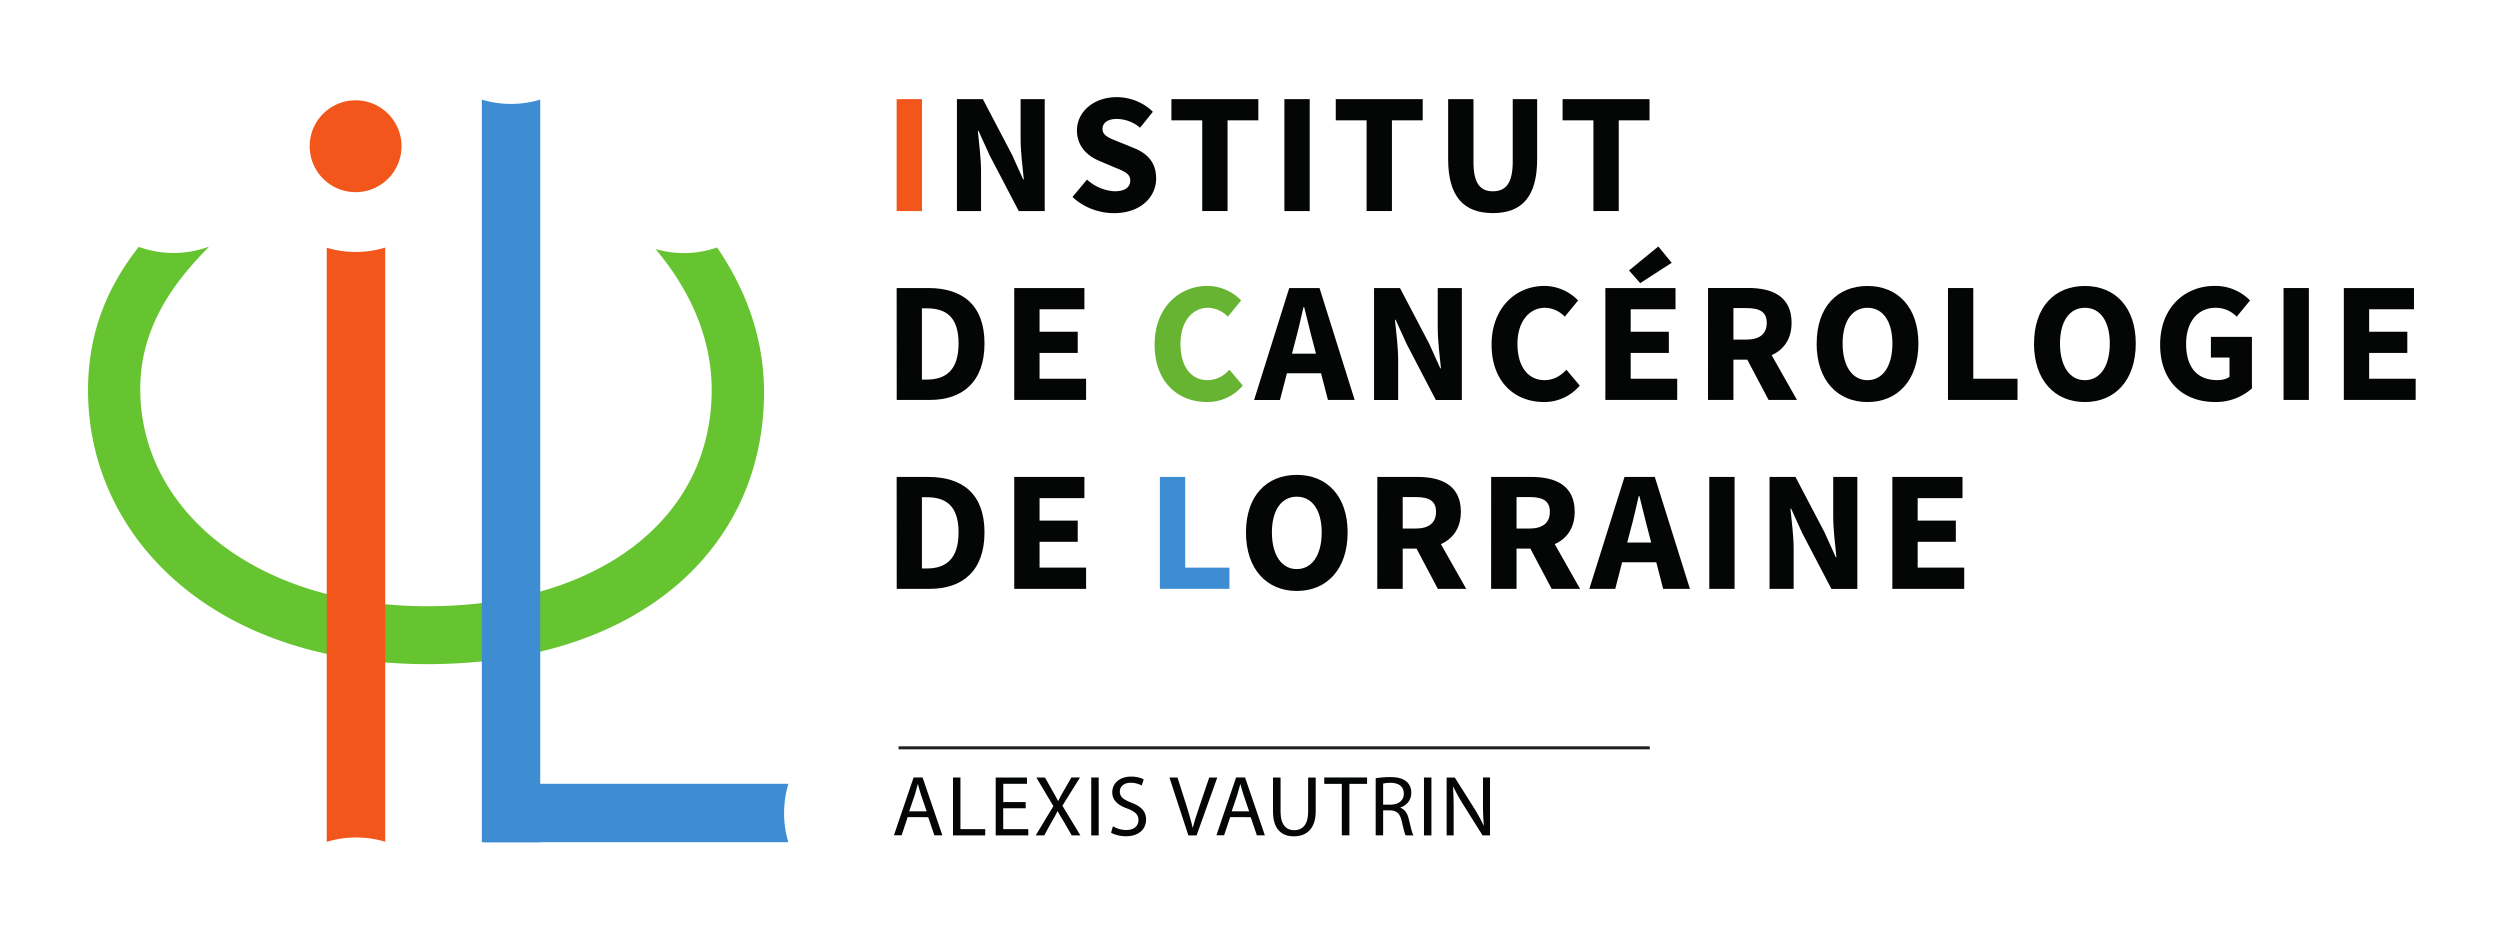 <?xml version="1.0" encoding="UTF-8" standalone="no"?><svg xmlns="http://www.w3.org/2000/svg" xml:space="preserve" viewBox="0 0 550.06 204.09"><defs><clipPath id="a" clipPathUnits="userSpaceOnUse"><path d="M0 153.07h412.55V0H0Z"/></clipPath><clipPath id="b" clipPathUnits="userSpaceOnUse"><path d="M0 153.07h412.55V0H0Z"/></clipPath><clipPath id="c" clipPathUnits="userSpaceOnUse"><path d="M0 153.07h412.55V0H0Z"/></clipPath><clipPath id="d" clipPathUnits="userSpaceOnUse"><path d="M0 153.07h412.55V0H0Z"/></clipPath><clipPath id="e" clipPathUnits="userSpaceOnUse"><path d="M0 153.07h412.55V0H0Z"/></clipPath><clipPath id="f" clipPathUnits="userSpaceOnUse"><path d="M0 153.07h412.55V0H0Z"/></clipPath></defs><g clip-path="url(#a)" transform="matrix(1.333 0 0 -1.333 0 204.1)"><path d="m0 0-.94 2.75c-.2.62-.35 1.2-.5 1.74h-.02c-.14-.56-.3-1.14-.48-1.73L-2.88 0Zm-3.13-.96-1-3H-5.4l3.25 9.55h1.48L2.6-3.97H1.28l-1.02 3z" style="fill:#040606;fill-opacity:1;fill-rule:nonzero;stroke:none" transform="translate(152.95 19.2)"/><path d="M0 0h1.23v-8.52h4.09v-1.04H0Z" style="fill:#040606;fill-opacity:1;fill-rule:nonzero;stroke:none" transform="translate(157.3 24.78)"/><path d="M0 0h-3.71v-3.44H.43v-1.04h-5.38v9.55H.21V4.04H-3.7V1.02H0Z" style="fill:#040606;fill-opacity:1;fill-rule:nonzero;stroke:none" transform="translate(169.3 19.7)"/><path d="m0 0-1.22 2.11c-.5.81-.8 1.33-1.1 1.89h-.03c-.27-.56-.54-1.06-1.04-1.9L-4.54 0h-1.41l2.92 4.83-2.81 4.72h1.43l1.26-2.24c.36-.62.63-1.1.88-1.61h.05c.26.57.5 1 .86 1.61l1.3 2.25h1.42l-2.9-4.66L1.43 0Z" style="fill:#040606;fill-opacity:1;fill-rule:nonzero;stroke:none" transform="translate(176.9 15.22)"/><path d="M181.35 15.22h-1.23v9.56h1.23z" style="fill:#040606;fill-opacity:1;fill-rule:nonzero;stroke:none"/><path d="M0 0a4.36 4.36 0 0 1 2.21-.62c1.26 0 2 .66 2 1.63 0 .89-.51 1.4-1.8 1.9C.85 3.46-.11 4.26-.11 5.6c0 1.5 1.23 2.6 3.09 2.6.97 0 1.68-.23 2.1-.47l-.33-1a3.8 3.8 0 0 1-1.81.45c-1.31 0-1.8-.78-1.8-1.44 0-.89.58-1.33 1.9-1.84 1.6-.62 2.43-1.4 2.43-2.8 0-1.48-1.09-2.75-3.34-2.75-.92 0-1.93.26-2.44.6z" style="fill:#040606;fill-opacity:1;fill-rule:nonzero;stroke:none" transform="translate(183.7 16.73)"/><path d="m0 0-3.12 9.55h1.33l1.5-4.7C.1 3.55.46 2.4.71 1.28h.03c.27 1.1.67 2.3 1.1 3.55l1.6 4.72h1.33L1.36 0Z" style="fill:#040606;fill-opacity:1;fill-rule:nonzero;stroke:none" transform="translate(196.15 15.22)"/><path d="m0 0-.94 2.75c-.2.62-.35 1.2-.5 1.74h-.02c-.14-.56-.3-1.14-.48-1.73L-2.88 0Zm-3.13-.96-1-3H-5.4l3.25 9.55h1.48L2.6-3.97H1.28l-1.02 3z" style="fill:#040606;fill-opacity:1;fill-rule:nonzero;stroke:none" transform="translate(206.18 19.2)"/><path d="M0 0v-5.66C0-7.8.95-8.7 2.23-8.7c1.41 0 2.32.93 2.32 3.04V0H5.8v-5.57c0-2.94-1.55-4.14-3.62-4.14-1.95 0-3.43 1.12-3.43 4.08V0z" style="fill:#040606;fill-opacity:1;fill-rule:nonzero;stroke:none" transform="translate(211.37 24.78)"/><path d="M0 0h-2.9v1.05h7.07V0H1.25v-8.5H0Z" style="fill:#040606;fill-opacity:1;fill-rule:nonzero;stroke:none" transform="translate(221.48 23.73)"/><path d="M0 0h1.26c1.32 0 2.16.72 2.16 1.81 0 1.24-.9 1.78-2.2 1.8C.62 3.6.2 3.53 0 3.48Zm-1.23 4.35c.62.13 1.51.2 2.36.2 1.32 0 2.17-.24 2.77-.78.48-.42.75-1.08.75-1.81 0-1.27-.8-2.1-1.8-2.44v-.04c.74-.26 1.18-.94 1.4-1.93.31-1.33.54-2.26.74-2.63H3.71c-.15.27-.36 1.1-.63 2.29-.29 1.31-.8 1.81-1.92 1.85H0v-4.13h-1.23z" style="fill:#040606;fill-opacity:1;fill-rule:nonzero;stroke:none" transform="translate(228.3 20.3)"/><path d="M236.27 15.22h-1.23v9.56h1.23z" style="fill:#040606;fill-opacity:1;fill-rule:nonzero;stroke:none"/><path d="M0 0v9.55h1.35L4.4 4.72c.7-1.12 1.26-2.13 1.71-3.1l.03.01a42.64 42.64 0 0 0-.14 3.93v4h1.16V0H5.93L2.89 4.85A30.63 30.63 0 0 0 1.1 8.04l-.04-.02c.07-1.2.1-2.35.1-3.94V0Z" style="fill:#040606;fill-opacity:1;fill-rule:nonzero;stroke:none" transform="translate(238.78 15.22)"/></g><path d="M0 0h124" style="fill:none;stroke:#231f20;stroke-width:.5;stroke-linecap:butt;stroke-linejoin:miter;stroke-miterlimit:10;stroke-dasharray:none;stroke-opacity:1" transform="matrix(1.333 0 0 -1.333 197.7 164.54)"/><g clip-path="url(#b)" transform="matrix(1.333 0 0 -1.333 0 204.1)"><path d="M0 0c-1.62 0-3.19.24-4.67.67C.66-5.67 4.6-13.58 4.6-22.56c0-21.52-18.99-35.73-46.96-35.73-27.97 0-47.36 15.62-47.36 35.85 0 9.65 4.92 17.02 11.29 23.41l-.02.02h-.15a16.73 16.73 0 0 0-11.25 0H-90c-4.67-5.96-8.34-13.46-8.34-23.64 0-24.06 20.45-45.2 55.99-45.2 35.14 0 55.59 19.32 55.59 44.88 0 9-3.03 17-7.75 23.9A16.7 16.7 0 0 0 0 0" style="fill:#66c430;fill-opacity:1;fill-rule:nonzero;stroke:none" transform="translate(112.87 111.34)"/></g><g clip-path="url(#c)" transform="matrix(1.333 0 0 -1.333 0 204.1)"><path d="M0 0c1.67 0 3.27-.25 4.8-.7v98.07a16.75 16.75 0 0 0-9.65-.03V-.72C-3.31-.26-1.7 0 0 0" style="fill:#f2561a;fill-opacity:1;fill-rule:nonzero;stroke:none" transform="translate(58.78 14.88)"/></g><g clip-path="url(#d)" transform="matrix(1.333 0 0 -1.333 0 204.1)"><path d="M0 0a7.58 7.58 0 1 0-15.15 0A7.58 7.58 0 0 0 0 0" style="fill:#f2561a;fill-opacity:1;fill-rule:nonzero;stroke:none" transform="translate(66.27 129.25)"/></g><g clip-path="url(#e)" transform="matrix(1.333 0 0 -1.333 0 204.1)"><path d="M0 0c-1.68 0-3.3.25-4.82.71v-122.58h9.64V.71A16.77 16.77 0 0 0 0 0" style="fill:#3e8dd3;fill-opacity:1;fill-rule:nonzero;stroke:none" transform="translate(84.35 135.96)"/><path d="M0 0c0 1.69.26 3.31.72 4.84h-50.33V-4.8H.7A16.8 16.8 0 0 0 0 0" style="fill:#3e8dd3;fill-opacity:1;fill-rule:nonzero;stroke:none" transform="translate(129.42 18.9)"/></g><path d="M148 136.75h4.18v-18.48H148z" style="fill:#f2561a;fill-opacity:1;fill-rule:nonzero;stroke:none" transform="matrix(1.333 0 0 -1.333 0 204.1)"/><g clip-path="url(#f)" transform="matrix(1.333 0 0 -1.333 0 204.1)"><path d="M0 0h4.28L9.1-9.19l1.83-4.06h.11c-.2 1.96-.53 4.54-.53 6.72V0h3.98v-18.48h-4.28L5.39-9.26 3.56-5.23h-.11c.2-2.04.53-4.51.53-6.69v-6.56H0Z" style="fill:#040606;fill-opacity:1;fill-rule:nonzero;stroke:none" transform="translate(157.95 136.75)"/><path d="m0 0 2.4 2.87A7.36 7.36 0 0 1 6.94.94c1.74 0 2.6.68 2.6 1.78 0 1.16-1.06 1.54-2.67 2.2l-2.4 1.02C2.55 6.72.74 8.3.74 10.98c0 3.06 2.74 5.5 6.58 5.5 2.13 0 4.35-.83 5.95-2.42l-2.11-2.63a6.02 6.02 0 0 1-3.84 1.45c-1.44 0-2.36-.6-2.36-1.66 0-1.13 1.21-1.54 2.83-2.18l2.35-.96c2.26-.91 3.67-2.41 3.67-5.02 0-3.07-2.56-5.73-6.97-5.73-2.4 0-4.96.9-6.84 2.67" style="fill:#040606;fill-opacity:1;fill-rule:nonzero;stroke:none" transform="translate(177.02 120.6)"/><path d="M0 0h-5.09v3.5H9.26V0H4.18v-14.97H0Z" style="fill:#040606;fill-opacity:1;fill-rule:nonzero;stroke:none" transform="translate(198.44 133.25)"/><path d="M212 136.75h4.18v-18.48H212z" style="fill:#040606;fill-opacity:1;fill-rule:nonzero;stroke:none"/><path d="M0 0h-5.09v3.5H9.26V0H4.18v-14.97H0Z" style="fill:#040606;fill-opacity:1;fill-rule:nonzero;stroke:none" transform="translate(225.57 133.25)"/><path d="M0 0v9.91h4.18V-.43c0-3.61 1.14-4.87 3.2-4.87 2.08 0 3.28 1.26 3.28 4.87V9.91h4.03V0c0-6.2-2.52-8.9-7.3-8.9C2.6-8.9 0-6.2 0 0" style="fill:#040606;fill-opacity:1;fill-rule:nonzero;stroke:none" transform="translate(239.03 126.84)"/><path d="M0 0h-5.09v3.5H9.26V0H4.18v-14.97H0Z" style="fill:#040606;fill-opacity:1;fill-rule:nonzero;stroke:none" transform="translate(263.01 133.25)"/><path d="M0 0c3.13 0 5.25 1.54 5.25 5.96s-2.12 5.8-5.25 5.8h-.8V0Zm-4.97 15.11H.25c5.65 0 9.28-2.8 9.28-9.15C9.53-.4 5.9-3.36.5-3.36h-5.46z" style="fill:#040606;fill-opacity:1;fill-rule:nonzero;stroke:none" transform="translate(152.97 90.46)"/><path d="M0 0h11.58v-3.5h-7.4v-3.71h6.3v-3.5h-6.3v-4.26h7.68v-3.5H0Z" style="fill:#040606;fill-opacity:1;fill-rule:nonzero;stroke:none" transform="translate(167.41 105.57)"/><path d="M0 0c0 6.13 4.05 9.69 8.72 9.69a7.8 7.8 0 0 0 5.56-2.4l-2.2-2.68A4.64 4.64 0 0 1 8.8 6.08c-2.53 0-4.53-2.23-4.53-5.94 0-3.8 1.77-6 4.47-6 1.52 0 2.71.74 3.61 1.72l2.2-2.62A7.6 7.6 0 0 0 8.6-9.47C3.9-9.47 0-6.22 0 0" style="fill:#66b431;fill-opacity:1;fill-rule:nonzero;stroke:none" transform="translate(190.58 96.23)"/><path d="M210.83 94.74h8.89V91.5h-8.9zm1.97 10.83h5l5.8-18.47h-4.41l-2.42 9.35c-.52 1.85-1 4.04-1.5 5.96h-.12c-.44-1.95-.94-4.1-1.45-5.96l-2.43-9.36H207z" style="fill:#040606;fill-opacity:1;fill-rule:nonzero;stroke:none"/><path d="M0 0h4.28L9.1-9.19l1.83-4.06h.11c-.2 1.96-.53 4.54-.53 6.72V0h3.98v-18.48H10.2L5.39-9.26 3.56-5.23h-.11c.2-2.04.53-4.51.53-6.69v-6.56H0Z" style="fill:#040606;fill-opacity:1;fill-rule:nonzero;stroke:none" transform="translate(226.8 105.57)"/><path d="M0 0c0 6.13 4.05 9.69 8.72 9.69a7.8 7.8 0 0 0 5.56-2.4l-2.2-2.68A4.64 4.64 0 0 1 8.8 6.08c-2.53 0-4.53-2.23-4.53-5.94 0-3.8 1.77-6 4.47-6 1.52 0 2.71.74 3.61 1.72l2.2-2.62A7.6 7.6 0 0 0 8.6-9.47C3.9-9.47 0-6.22 0 0" style="fill:#040606;fill-opacity:1;fill-rule:nonzero;stroke:none" transform="translate(246.2 96.23)"/><path d="m0 0 4.84 3.96 2.21-2.69-5.2-3.36Zm-3.9-2.9H7.68v-3.5H.28v-3.71h6.3v-3.5H.28v-4.26h7.68v-3.5H-3.9Z" style="fill:#040606;fill-opacity:1;fill-rule:nonzero;stroke:none" transform="translate(268.88 108.47)"/><path d="m0 0 2.89 2.67 5.9-10.42H4.1Zm.42 2.21c2.2 0 3.38.94 3.38 2.76C3.8 6.8 2.62 7.41.42 7.41H-1.7v-5.2Zm-6.31 8.52H.76c3.92 0 7.14-1.36 7.14-5.76C7.9.73 4.68-1.1.76-1.1H-1.7v-6.65H-5.9z" style="fill:#040606;fill-opacity:1;fill-rule:nonzero;stroke:none" transform="translate(287.82 94.85)"/><path d="M0 0c0 3.7-1.59 5.9-4.11 5.9-2.52 0-4.11-2.2-4.11-5.9s1.59-6.05 4.1-6.05C-1.58-6.05 0-3.71 0 0m-12.5 0c0 6.04 3.4 9.5 8.39 9.5C.87 9.5 4.29 6 4.29 0c0-6.04-3.42-9.66-8.4-9.66-4.99 0-8.4 3.62-8.4 9.66" style="fill:#040606;fill-opacity:1;fill-rule:nonzero;stroke:none" transform="translate(312.36 96.41)"/><path d="M0 0h4.18v-14.97h7.3v-3.5H0Z" style="fill:#040606;fill-opacity:1;fill-rule:nonzero;stroke:none" transform="translate(321.53 105.57)"/><path d="M0 0c0 3.7-1.59 5.9-4.11 5.9-2.52 0-4.11-2.2-4.11-5.9s1.59-6.05 4.1-6.05C-1.58-6.05 0-3.71 0 0m-12.5 0c0 6.04 3.4 9.5 8.39 9.5C.87 9.5 4.29 6 4.29 0c0-6.04-3.42-9.66-8.4-9.66-4.99 0-8.4 3.62-8.4 9.66" style="fill:#040606;fill-opacity:1;fill-rule:nonzero;stroke:none" transform="translate(348.24 96.41)"/><path d="M0 0c0 6.13 4.07 9.69 9 9.69a8 8 0 0 0 5.84-2.4l-2.2-2.68a4.79 4.79 0 0 1-3.5 1.47C6.3 6.08 4.29 3.85 4.29.14c0-3.8 1.72-6 5.2-6 .74 0 1.5.19 1.96.55v3.18H8.38v3.41h6.77v-8.51a8.91 8.91 0 0 0-6.1-2.24C3.95-9.47 0-6.22 0 0" style="fill:#040606;fill-opacity:1;fill-rule:nonzero;stroke:none" transform="translate(356.55 96.23)"/><path d="M376.92 105.57h4.18V87.1h-4.18z" style="fill:#040606;fill-opacity:1;fill-rule:nonzero;stroke:none"/><path d="M0 0h11.58v-3.5h-7.4v-3.71h6.3v-3.5h-6.3v-4.26h7.68v-3.5H0Z" style="fill:#040606;fill-opacity:1;fill-rule:nonzero;stroke:none" transform="translate(386.87 105.57)"/><path d="M0 0c3.13 0 5.25 1.54 5.25 5.96s-2.12 5.8-5.25 5.8h-.8V0Zm-4.97 15.11H.25c5.65 0 9.28-2.8 9.28-9.15C9.53-.4 5.9-3.36.5-3.36h-5.46z" style="fill:#040606;fill-opacity:1;fill-rule:nonzero;stroke:none" transform="translate(152.97 59.28)"/><path d="M0 0h11.58v-3.5h-7.4v-3.71h6.3v-3.5h-6.3v-4.26h7.68v-3.5H0Z" style="fill:#040606;fill-opacity:1;fill-rule:nonzero;stroke:none" transform="translate(167.41 74.39)"/><path d="M0 0h4.18v-14.97h7.3v-3.5H0Z" style="fill:#3e8dd3;fill-opacity:1;fill-rule:nonzero;stroke:none" transform="translate(191.45 74.39)"/><path d="M0 0c0 3.7-1.6 5.9-4.11 5.9-2.52 0-4.11-2.2-4.11-5.9s1.59-6.05 4.1-6.05C-1.58-6.05 0-3.71 0 0m-12.5 0c0 6.04 3.4 9.5 8.39 9.5C.87 9.5 4.28 6 4.28 0c0-6.04-3.4-9.66-8.4-9.66-4.97 0-8.38 3.62-8.38 9.66" style="fill:#040606;fill-opacity:1;fill-rule:nonzero;stroke:none" transform="translate(218.16 65.23)"/><path d="m0 0 2.89 2.67 5.9-10.42H4.1Zm.42 2.21c2.2 0 3.38.94 3.38 2.76C3.8 6.8 2.62 7.41.42 7.41H-1.7v-5.2Zm-6.31 8.52H.76c3.92 0 7.14-1.36 7.14-5.76C7.9.73 4.68-1.1.76-1.1H-1.7v-6.65H-5.9z" style="fill:#040606;fill-opacity:1;fill-rule:nonzero;stroke:none" transform="translate(233.23 63.66)"/><path d="m0 0 2.89 2.67 5.9-10.42H4.1Zm.42 2.21c2.2 0 3.38.94 3.38 2.76C3.8 6.8 2.62 7.41.42 7.41H-1.7v-5.2Zm-6.31 8.52H.76c3.92 0 7.14-1.36 7.14-5.76C7.9.73 4.68-1.1.76-1.1H-1.7v-6.65H-5.9z" style="fill:#040606;fill-opacity:1;fill-rule:nonzero;stroke:none" transform="translate(252.02 63.66)"/><path d="M266.16 63.56h8.9v-3.25h-8.9zm1.98 10.83h5l5.8-18.48h-4.42l-2.42 9.36c-.51 1.85-1 4.03-1.5 5.96h-.11c-.45-1.95-.94-4.11-1.46-5.96l-2.42-9.36h-4.28zM282.13 74.39h4.18V55.91h-4.18z" style="fill:#040606;fill-opacity:1;fill-rule:nonzero;stroke:none"/><path d="M0 0h4.28L9.1-9.19l1.83-4.06h.11c-.2 1.96-.53 4.54-.53 6.72V0h3.98v-18.48h-4.28L5.39-9.26 3.56-5.23h-.11c.2-2.04.53-4.51.53-6.69v-6.56H0Z" style="fill:#040606;fill-opacity:1;fill-rule:nonzero;stroke:none" transform="translate(292.08 74.39)"/><path d="M0 0h11.58v-3.5h-7.4v-3.71h6.3v-3.5h-6.3v-4.26h7.68v-3.5H0Z" style="fill:#040606;fill-opacity:1;fill-rule:nonzero;stroke:none" transform="translate(312.35 74.39)"/></g></svg>